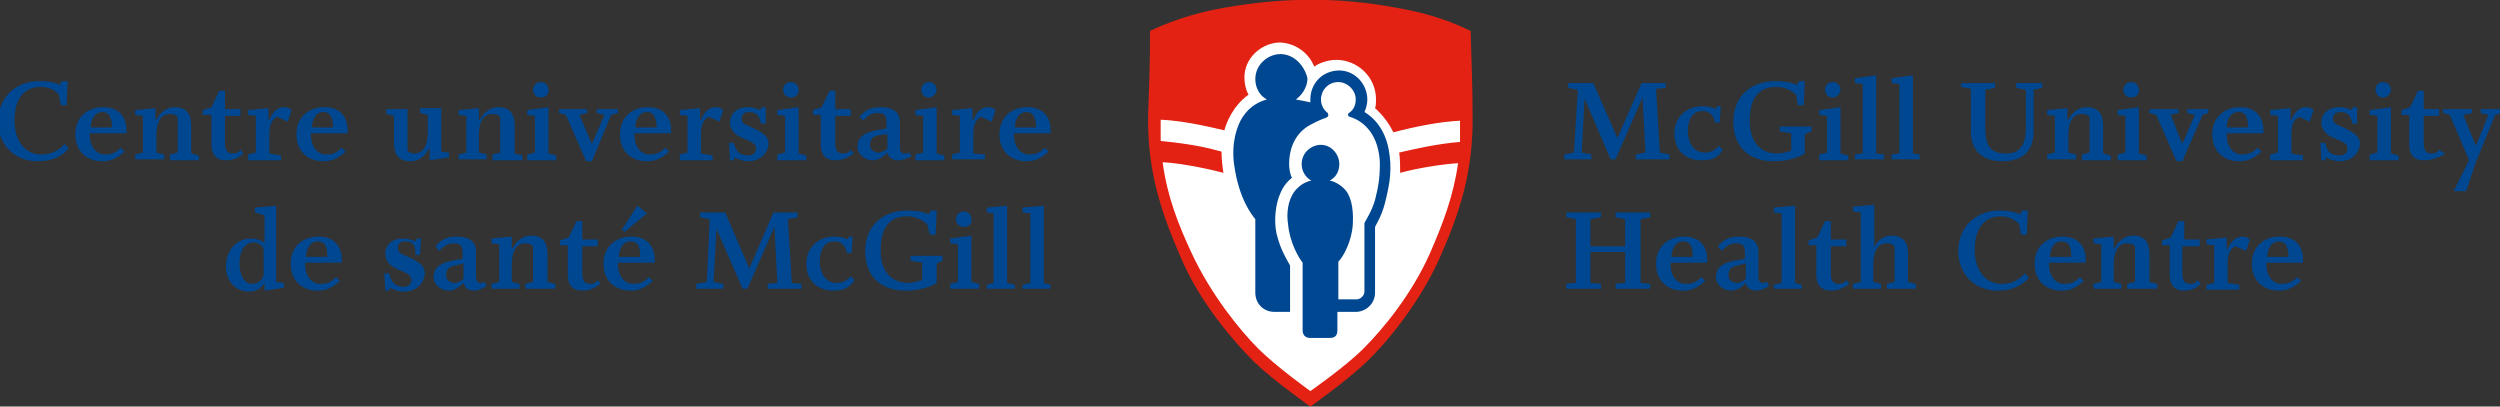 <?xml version="1.0" encoding="utf-8"?>
<!-- Generator: Adobe Illustrator 25.3.1, SVG Export Plug-In . SVG Version: 6.00 Build 0)  -->
<svg version="1.1" id="Calque_1" xmlns="http://www.w3.org/2000/svg" xmlns:xlink="http://www.w3.org/1999/xlink" x="0px" y="0px"
	 viewBox="0 0 258.9 42.1" style="enable-background:new 0 0 258.9 42.1;" xml:space="preserve">
<rect x="0" y="0" width="258.9" height="42.1" fill="#333333" stroke="none"/>
<style type="text/css">
	.st0{clip-path:url(#SVGID_2_);fill:#FFFFFF;}
	.st1{clip-path:url(#SVGID_2_);fill:#E32213;}
	.st2{clip-path:url(#SVGID_2_);fill:#004791;}
</style>
<g>
	<defs>
		<rect id="SVGID_1_" x="-0.2" y="0" width="259.3" height="42.1"/>
	</defs>
	<clipPath id="SVGID_2_">
		<use xlink:href="#SVGID_1_"  style="overflow:visible;"/>
	</clipPath>
	<path class="st0" d="M144.4,1.2c2.2,0.4,4.7,0.9,7.5,2.3c0.1,3.5,0.2,5.8,0.2,8.5c0.1,5.8-1.4,10.1-3.3,14.5
		c-2,4.6-5.4,8.6-7.5,10.6c-2.1,2-5.7,4.6-5.7,4.6s-3.7-2.6-5.7-4.6c-2.1-2-5.5-6-7.5-10.6c-2-4.5-3.5-8.7-3.3-14.5
		c0.1-2.7,0.2-5,0.2-8.5c2.9-1.4,5.8-2,7.5-2.3C133.1,0.1,138.6,0.1,144.4,1.2"/>
	<path class="st1" d="M144.6,0.8c2.3,0.4,4.8,1,7.7,2.4c0.1,3.6,0.2,5.9,0.2,8.7c0.1,5.9-1.4,10.3-3.4,14.8
		c-2.1,4.7-5.5,8.8-7.6,10.8c-2.1,2-5.8,4.6-5.8,4.6s-3.7-2.6-5.8-4.6c-2.1-2.1-5.6-6.1-7.6-10.8c-2-4.6-3.5-8.9-3.4-14.8
		c0.1-2.8,0.2-5.1,0.2-8.7c2.9-1.4,5.9-2.1,7.7-2.4C133-0.3,138.7-0.3,144.6,0.8 M142.4,11.2c0.1-0.2,0.1-0.7,0.1-0.9
		c0-2.4-2-4.1-4.1-4.1c-1,0-1.9,0.4-2.3,0.7c-0.5-1.3-1.8-2.4-3.5-2.5c-1.8,0-3.5,1.4-3.7,3.2c-0.1,0.8,0.1,1.7,0.4,2.2
		c-0.4,0.3-0.8,0.6-1.4,1.4c-0.5,0.7-0.9,1.5-1.1,2.3c-0.5-0.1-3.9-1-6.6-1.1c0,0.5,0,1.4,0,2.2c3.1,0.3,4.9,0.7,6.3,1.1
		c0,0.8,0.1,1.6,0.2,2.2c-0.7-0.2-4.1-1-6.3-1.1c0.5,3.7,1.7,6.6,3,9.4c2,4.3,5,8,6.9,9.9c1.9,1.9,5.4,4.4,5.4,4.4s3.6-2.5,5.5-4.4
		c2-2,5-5.6,6.9-9.9c1.3-3,2.4-5.8,2.9-9.3c-1.6,0.1-4.2,0.5-6,1c0-0.6,0-1.5-0.1-2.1c1.3-0.3,3.8-0.9,6.3-1.1c0-0.7,0-1.4,0-2.2
		c-2.1,0.1-4.6,0.6-6.9,1.2C143.9,12.9,143.3,12,142.4,11.2"/>
	<path class="st2" d="M132.6,5.6c-1.2,0-2.6,1-2.6,2.6c0,0.8,0.4,1.7,1.2,2.1c-0.7,0.2-1.7,0.6-2.5,1.8c-0.6,0.9-1.2,2.7-0.9,4.9
		c0.5,3.7,1.9,5.3,2.2,5.7v7.6c0,1.1,0.8,2,2,2h1.6l0-4.8c-0.5-0.9-1-1.7-1.4-3.3c-0.3-1.4-0.1-3.1,0.4-4.2c0.3-0.7,0.7-1.2,1.2-1.6
		c-0.2-0.3-0.3-1-0.3-1.4c0-1.3,0.4-2.9,1.9-3.9c0.5-0.3,1.3-0.7,1.9-0.9c0.3-0.1,0.3-0.3,0.2-0.5c-0.4-0.3-0.7-0.8-0.7-1.4
		c0-0.9,0.7-1.8,1.8-1.8c0.9,0,1.8,0.8,1.8,1.8c0,0.4-0.1,1-0.7,1.4c-0.1,0.1-0.1,0.1-0.1,0.2c0,0.1,0.1,0.2,0.2,0.2
		c1.6,0.5,3,2,3.1,4.8c0,1.7-0.2,2.6-0.5,3.8c-0.3,1.1-0.9,2-1.1,2.4c0,1.1,0,5.6,0,7.1c0,0.4-0.4,0.8-0.8,0.8c-0.5,0-1.9,0-1.9,0
		s0-3.4,0-3.9c0.5-0.5,1.4-2.1,1.5-3.9c0.1-1.9-0.3-2.8-0.6-3.3c-0.4-0.6-1.2-1.1-1.8-1.2c0.4-0.2,1-0.7,1-1.7c0-1-0.8-2-1.9-2
		c-1,0-2,0.8-2,2c0,0.9,0.6,1.5,1,1.7c-0.5,0.1-1.2,0.4-1.8,1.2c-0.6,0.9-0.8,2.1-0.6,3.4c0.2,1.9,1.1,3.4,1.5,3.9v7
		c0,0.4,0.2,0.8,0.8,0.8c0.7,0,1.4,0,2,0c0.6,0,0.8-0.3,0.8-0.8c0-0.9,0-1.9,0-1.9s1.5,0,1.9,0c1,0,2-0.8,2-2c0-0.5,0-5,0-6.8
		c0.6-1.1,0.9-1.8,1.2-3.2c0.3-1.3,0.6-2.8,0.2-4.9c-0.5-2.5-2-3.5-2.5-3.8c0.1-0.2,0.3-0.7,0.3-1.3c0-1.6-1.3-3-2.9-3
		c-1.7,0-3,1.3-3,3c0,0.1,0,0.2,0,0.3c-0.4-0.1-1-0.2-1.5-0.3c0.3-0.2,1.2-1,1.2-2.2C135.1,6.8,134,5.6,132.6,5.6"/>
	<path class="st2" d="M3.9,16.7c-2.4,0-4.1-1.7-4.1-4.1c0-2.5,1.8-4.2,4.3-4.2c0.8,0,1.5,0.1,2.1,0.4l0.2-0.4H7l-0.1,2.5H6.3
		L6.1,9.8C5.6,9.2,4.9,9,4.2,9c-1.9,0-2.7,1.5-2.7,3.5c0,1.8,0.9,3.5,2.8,3.5c1,0,1.8-0.4,2.4-1.1l0.4,0.5
		C6.3,16.3,5.2,16.7,3.9,16.7"/>
	<path class="st2" d="M9.3,13.8v0.2c0,1.1,0.6,2,1.6,2c0.8,0,1.2-0.3,1.6-0.7l0.4,0.4c-0.7,0.6-1.3,1-2.3,1c-1.6,0-2.8-1-2.8-2.8
		c0-1.7,1.2-2.8,2.9-2.8c1.5,0,2.4,0.9,2.4,2.4v0.3H9.3z M10.6,11.6c-0.8,0-1.2,0.8-1.2,1.6h2.2C11.6,12.4,11.4,11.6,10.6,11.6"/>
	<path class="st2" d="M17.6,16.5V16l0.8-0.2v-3.7c-0.2-0.2-0.4-0.3-0.8-0.3c-1.1,0-1.4,1.1-1.4,2.2v1.8l0.8,0.2v0.5H14V16l0.8-0.2
		V12L14,11.9v-0.5l2.1-0.2v1.2l0.1,0c0.4-0.8,1.1-1.3,1.9-1.3c1.2,0,1.7,0.7,1.7,1.9v2.9l0.8,0.2v0.5H17.6z"/>
	<path class="st2" d="M23.4,16.6c-1,0-1.5-0.6-1.5-1.6v-3.1H21v-0.5l0.9-0.3l0.8-1.7h0.6v1.9h1.6v0.7h-1.6v2.8
		c0,0.7,0.2,1.1,0.8,1.1c0.4,0,0.6-0.1,0.8-0.4l0.3,0.4C24.9,16.2,24.3,16.6,23.4,16.6"/>
	<path class="st2" d="M29.8,12.6l-1.1-0.5c-0.5,0.2-0.8,0.8-0.8,1.7v2.1l1.2,0.2v0.5h-3.4V16l0.8-0.2V12l-0.8-0.1v-0.5l2.1-0.2v1.2
		l0.1,0c0.4-1,1-1.3,1.5-1.3c0.3,0,0.6,0.1,0.8,0.3L29.8,12.6z"/>
	<path class="st2" d="M32.2,13.8v0.2c0,1.1,0.6,2,1.6,2c0.8,0,1.2-0.3,1.6-0.7l0.4,0.4c-0.7,0.6-1.3,1-2.3,1c-1.6,0-2.8-1-2.8-2.8
		c0-1.7,1.2-2.8,2.9-2.8c1.5,0,2.4,0.9,2.4,2.4v0.3H32.2z M33.5,11.6c-0.8,0-1.2,0.8-1.2,1.6h2.2C34.5,12.4,34.3,11.6,33.5,11.6"/>
	<path class="st2" d="M44.5,16.6v-1.2l-0.1,0c-0.4,0.8-1,1.3-1.9,1.3c-1.2,0-1.7-0.7-1.7-1.9v-2.8l-0.8-0.2v-0.5h2.2v4.3
		c0.2,0.2,0.4,0.3,0.7,0.3c1.1,0,1.4-1.1,1.4-2.2v-1.8l-0.8-0.2v-0.5h2.2v4.5l0.8,0.1v0.5L44.5,16.6z"/>
	<path class="st2" d="M51,16.5V16l0.8-0.2v-3.7c-0.2-0.2-0.4-0.3-0.8-0.3c-1.1,0-1.4,1.1-1.4,2.2v1.8l0.8,0.2v0.5h-2.9V16l0.8-0.2
		V12l-0.8-0.1v-0.5l2.1-0.2v1.2l0.1,0c0.4-0.8,1.1-1.3,1.9-1.3c1.2,0,1.7,0.7,1.7,1.9v2.9l0.8,0.2v0.5H51z"/>
	<path class="st2" d="M54.6,16.5V16l0.8-0.2V12l-0.8-0.1v-0.5l2.2-0.3v4.8l0.8,0.2v0.5H54.6z M56,10.1c-0.5,0-0.8-0.4-0.8-0.8
		c0-0.5,0.4-0.8,0.8-0.8c0.5,0,0.8,0.4,0.8,0.8C56.9,9.7,56.5,10.1,56,10.1"/>
	<polygon class="st2" points="63.3,11.9 61.3,16.7 60.7,16.7 58.6,11.9 57.9,11.7 57.9,11.3 60.8,11.3 60.8,11.7 60,11.9 61.3,14.9 
		62.6,11.9 61.8,11.7 61.8,11.3 64,11.3 64,11.7 	"/>
	<path class="st2" d="M65.7,13.8v0.2c0,1.1,0.6,2,1.6,2c0.8,0,1.2-0.3,1.6-0.7l0.4,0.4c-0.7,0.6-1.3,1-2.3,1c-1.6,0-2.8-1-2.8-2.8
		c0-1.7,1.2-2.8,2.9-2.8c1.5,0,2.4,0.9,2.4,2.4v0.3H65.7z M67,11.6c-0.8,0-1.2,0.8-1.2,1.6H68C68,12.4,67.8,11.6,67,11.6"/>
	<path class="st2" d="M74.5,12.6l-1.1-0.5c-0.5,0.2-0.8,0.8-0.8,1.7v2.1l1.2,0.2v0.5h-3.4V16l0.8-0.2V12l-0.8-0.1v-0.5l2.1-0.2v1.2
		l0.1,0c0.4-1,1-1.3,1.5-1.3c0.3,0,0.6,0.1,0.8,0.3L74.5,12.6z"/>
	<path class="st2" d="M77.5,16.7c-0.6,0-1-0.2-1.4-0.4L76,16.6h-0.4l-0.1-1.8l0.5,0c0.2,0.9,0.6,1.3,1.5,1.3c0.5,0,0.8-0.3,0.8-0.7
		c0-0.5-0.4-0.7-1.4-1.1c-0.7-0.3-1.3-0.8-1.3-1.6c0-1,0.8-1.6,1.8-1.6c0.5,0,0.9,0.1,1.3,0.3l0.2-0.3h0.4l0,1.7h-0.5
		c-0.1-0.7-0.4-1.2-1.2-1.2c-0.5,0-0.8,0.2-0.8,0.7c0,0.5,0.4,0.6,1.3,1c0.8,0.4,1.5,0.8,1.5,1.6C79.5,16,78.6,16.7,77.5,16.7"/>
	<path class="st2" d="M80.5,16.5V16l0.8-0.2V12l-0.8-0.1v-0.5l2.2-0.3v4.8l0.8,0.2v0.5H80.5z M81.9,10.1c-0.5,0-0.8-0.4-0.8-0.8
		c0-0.5,0.4-0.8,0.8-0.8c0.5,0,0.8,0.4,0.8,0.8C82.8,9.7,82.4,10.1,81.9,10.1"/>
	<path class="st2" d="M86.5,16.6c-1,0-1.5-0.6-1.5-1.6v-3.1h-0.8v-0.5l0.9-0.3l0.8-1.7h0.6v1.9h1.6v0.7h-1.6v2.8
		c0,0.7,0.2,1.1,0.8,1.1c0.4,0,0.6-0.1,0.8-0.4l0.3,0.4C88,16.2,87.4,16.6,86.5,16.6"/>
	<path class="st2" d="M93,16.6c-0.6,0-1-0.3-1.1-0.8c-0.4,0.4-0.9,0.8-1.5,0.8c-0.8,0-1.6-0.6-1.6-1.4c0-1.1,0.9-1.5,1.9-1.7
		l1.1-0.2v-0.7c0-0.6-0.2-0.9-0.9-0.9c-0.6,0-1.1,0.3-1.5,0.8L89,12.1c0.6-0.7,1.2-1,2.2-1c1.3,0,2,0.5,2,1.6v2.5
		c0,0.6,0.2,0.7,0.5,0.7c0.2,0,0.3,0,0.5-0.1l0.2,0.4C94,16.4,93.5,16.6,93,16.6 M91.8,13.9L91,14c-0.6,0.1-0.9,0.4-0.9,1
		c0,0.5,0.4,0.8,0.9,0.8c0.3,0,0.6-0.2,0.9-0.4V13.9z"/>
	<path class="st2" d="M94.8,16.5V16l0.8-0.2V12l-0.8-0.1v-0.5l2.2-0.3v4.8l0.8,0.2v0.5H94.8z M96.2,10.1c-0.5,0-0.8-0.4-0.8-0.8
		c0-0.5,0.4-0.8,0.8-0.8c0.5,0,0.8,0.4,0.8,0.8C97,9.7,96.6,10.1,96.2,10.1"/>
	<path class="st2" d="M102.7,12.6l-1.1-0.5c-0.5,0.2-0.8,0.8-0.8,1.7v2.1L102,16v0.5h-3.4V16l0.8-0.2V12l-0.8-0.1v-0.5l2.1-0.2v1.2
		l0.1,0c0.4-1,1-1.3,1.5-1.3c0.3,0,0.6,0.1,0.8,0.3L102.7,12.6z"/>
	<path class="st2" d="M105,13.8v0.2c0,1.1,0.6,2,1.6,2c0.8,0,1.2-0.3,1.6-0.7l0.4,0.4c-0.7,0.6-1.3,1-2.3,1c-1.6,0-2.8-1-2.8-2.8
		c0-1.7,1.2-2.8,2.9-2.8c1.5,0,2.4,0.9,2.4,2.4v0.3H105z M106.3,11.6c-0.8,0-1.2,0.8-1.2,1.6h2.2C107.3,12.4,107.1,11.6,106.3,11.6"
		/>
	<path class="st2" d="M27.4,30.1v-0.8l0,0c-0.4,0.6-0.9,0.9-1.6,0.9c-1.2,0-2.4-0.9-2.4-2.6c0-1.7,1.1-2.9,2.6-2.9
		c0.6,0,1.1,0.2,1.4,0.5v-2.9L26.4,22v-0.5l2.2-0.2v7.9l0.8,0.1v0.5L27.4,30.1z M27.3,25.8c-0.1-0.4-0.6-0.7-1-0.7
		c-1.1,0-1.5,1.1-1.5,2.2c0,1,0.4,2.1,1.3,2.1c0.6,0,1-0.3,1.2-0.9V25.8z"/>
	<path class="st2" d="M31.6,27.2v0.2c0,1.1,0.6,2,1.6,2c0.8,0,1.2-0.3,1.6-0.7l0.4,0.4c-0.7,0.6-1.3,1-2.3,1c-1.6,0-2.8-1-2.8-2.8
		c0-1.7,1.2-2.8,2.9-2.8c1.5,0,2.4,0.9,2.4,2.4v0.3H31.6z M32.9,25c-0.8,0-1.2,0.8-1.2,1.6h2.2C33.9,25.8,33.8,25,32.9,25"/>
	<path class="st2" d="M41.8,30.2c-0.6,0-1-0.2-1.4-0.4l-0.1,0.3h-0.4l-0.1-1.8l0.5,0c0.2,0.9,0.6,1.4,1.5,1.4c0.5,0,0.8-0.3,0.8-0.7
		c0-0.5-0.4-0.7-1.4-1.1c-0.7-0.3-1.3-0.8-1.3-1.6c0-1,0.8-1.6,1.8-1.6c0.5,0,0.9,0.1,1.3,0.3l0.2-0.3h0.4l-0.1,1.7h-0.5
		C43.1,25.5,42.8,25,42,25c-0.5,0-0.8,0.2-0.8,0.7c0,0.5,0.4,0.6,1.3,1c0.8,0.4,1.5,0.8,1.5,1.6C43.9,29.5,43,30.2,41.8,30.2"/>
	<path class="st2" d="M49.1,30.1c-0.6,0-1-0.3-1.1-0.8c-0.4,0.4-0.9,0.8-1.5,0.8c-0.8,0-1.6-0.6-1.6-1.4c0-1.1,0.9-1.5,1.9-1.7
		l1.1-0.2v-0.7c0-0.6-0.2-0.9-0.9-0.9c-0.6,0-1.1,0.3-1.5,0.8l-0.4-0.5c0.6-0.7,1.2-1,2.2-1c1.3,0,2,0.5,2,1.6v2.5
		c0,0.6,0.2,0.7,0.5,0.7c0.2,0,0.3-0.1,0.4-0.1l0.2,0.4C50.1,29.8,49.6,30.1,49.1,30.1 M47.9,27.3l-0.8,0.2c-0.6,0.1-0.9,0.4-0.9,1
		c0,0.5,0.4,0.8,0.9,0.8c0.3,0,0.6-0.2,0.9-0.4V27.3z"/>
	<path class="st2" d="M54.4,29.9v-0.5l0.8-0.2v-3.7c-0.2-0.2-0.4-0.3-0.8-0.3c-1.1,0-1.4,1.1-1.4,2.2v1.8l0.8,0.2v0.5h-2.9v-0.5
		l0.8-0.2v-3.9l-0.8-0.1v-0.5l2.1-0.2v1.2l0.1,0c0.4-0.8,1.1-1.3,1.9-1.3c1.2,0,1.7,0.7,1.7,1.9v2.9l0.8,0.2v0.5H54.4z"/>
	<path class="st2" d="M60.3,30.1c-1,0-1.5-0.6-1.5-1.6v-3.1h-0.8v-0.5l0.9-0.3l0.8-1.7h0.6v1.9h1.6v0.7h-1.6v2.8
		c0,0.7,0.2,1.1,0.8,1.1c0.4,0,0.6-0.1,0.8-0.4l0.3,0.4C61.7,29.7,61.2,30.1,60.3,30.1"/>
	<path class="st2" d="M64,27.2v0.2c0,1.1,0.6,2,1.6,2c0.8,0,1.2-0.3,1.6-0.7l0.4,0.4c-0.7,0.6-1.3,1-2.3,1c-1.6,0-2.8-1-2.8-2.8
		c0-1.7,1.2-2.8,2.9-2.8c1.5,0,2.4,0.9,2.4,2.4v0.3H64z M65.3,25c-0.8,0-1.2,0.8-1.2,1.6h2.2C66.3,25.8,66.2,25,65.3,25 M64.7,24
		l-0.3-0.2l1.6-2.5l1,0.8L64.7,24z"/>
	<polygon class="st2" points="79.5,29.9 79.5,29.4 80.5,29.3 80.2,23.5 77.4,29.9 76.9,29.9 74.2,23.7 73.9,29.2 74.9,29.4 
		74.9,29.9 72.1,29.9 72.1,29.4 73.2,29.2 73.5,22.7 72.5,22.5 72.5,22 75.1,22 77.6,27.8 80.1,22 82.6,22 82.6,22.5 81.6,22.7 
		82,29.3 83,29.4 83,29.9 	"/>
	<path class="st2" d="M86.3,30.1c-1.6,0-2.8-1-2.8-2.8c0-1.6,1.2-2.8,2.9-2.8c0.5,0,1,0.1,1.4,0.3l0.1-0.3h0.4l-0.1,1.7h-0.5
		c-0.1-0.7-0.5-1.2-1.3-1.2c-0.9,0-1.5,0.7-1.5,2.1c0,1.3,0.7,2.2,1.7,2.2c0.6,0,1.1-0.2,1.5-0.7l0.4,0.4
		C88,29.8,87.3,30.1,86.3,30.1"/>
	<path class="st2" d="M97,27.3v2c-0.6,0.4-1.8,0.8-3.2,0.8c-2.6,0-4.2-1.5-4.2-4.1c0-2.6,1.8-4.2,4.4-4.2c0.7,0,1.6,0.1,2.2,0.4
		l0.2-0.4h0.6l-0.1,2.5h-0.6L96,23.2c-0.6-0.5-1.2-0.8-2.1-0.8c-2,0-2.7,1.5-2.7,3.5c0,2.1,1,3.4,2.9,3.4c0.4,0,1.1-0.2,1.4-0.3
		v-1.8l-1.2-0.2v-0.5h3.3v0.5L97,27.3z"/>
	<path class="st2" d="M98.4,29.9v-0.5l0.8-0.2v-3.9l-0.8-0.1v-0.5l2.2-0.3v4.8l0.8,0.2v0.5H98.4z M99.8,23.5c-0.5,0-0.8-0.4-0.8-0.8
		c0-0.5,0.4-0.8,0.8-0.8c0.5,0,0.8,0.4,0.8,0.8C100.7,23.2,100.3,23.5,99.8,23.5"/>
	<polygon class="st2" points="102.2,29.9 102.2,29.5 102.9,29.3 102.9,22.1 102.2,22 102.2,21.5 104.3,21.3 104.3,29.3 105.1,29.5 
		105.1,29.9 	"/>
	<polygon class="st2" points="105.9,29.9 105.9,29.5 106.7,29.3 106.7,22.1 105.9,22 105.9,21.5 108.1,21.3 108.1,29.3 108.8,29.5 
		108.8,29.9 	"/>
	<polygon class="st2" points="169.4,16.5 169.4,16 170.4,15.8 170.1,10.1 167.3,16.5 166.8,16.5 164.1,10.2 163.8,15.8 164.8,16 
		164.8,16.5 162,16.5 162,16 163,15.8 163.4,9.3 162.4,9.1 162.4,8.6 165,8.6 167.5,14.3 170,8.6 172.5,8.6 172.5,9.1 171.5,9.2 
		171.9,15.8 172.9,16 172.9,16.5 	"/>
	<path class="st2" d="M176.2,16.6c-1.6,0-2.8-1-2.8-2.8c0-1.6,1.2-2.8,2.9-2.8c0.5,0,1,0.1,1.4,0.3l0.1-0.3h0.4l-0.1,1.7h-0.5
		c-0.1-0.7-0.5-1.2-1.3-1.2c-0.9,0-1.5,0.7-1.5,2.1c0,1.3,0.7,2.2,1.7,2.2c0.6,0,1.1-0.2,1.5-0.7l0.4,0.4
		C177.9,16.4,177.2,16.6,176.2,16.6"/>
	<path class="st2" d="M186.9,13.9v2c-0.6,0.4-1.8,0.8-3.2,0.8c-2.6,0-4.2-1.5-4.2-4.1c0-2.6,1.8-4.2,4.4-4.2c0.7,0,1.6,0.1,2.2,0.4
		l0.2-0.4h0.6l-0.1,2.5h-0.6l-0.2-1.1c-0.6-0.5-1.2-0.8-2.1-0.8c-2,0-2.7,1.5-2.7,3.5c0,2.1,1,3.4,2.9,3.4c0.4,0,1.1-0.2,1.4-0.3
		v-1.8l-1.2-0.2v-0.5h3.3v0.5L186.9,13.9z"/>
	<path class="st2" d="M188.4,16.5V16l0.8-0.2V12l-0.8-0.1v-0.5l2.2-0.3v4.8l0.8,0.2v0.5H188.4z M189.8,10.1c-0.5,0-0.8-0.4-0.8-0.8
		c0-0.5,0.4-0.8,0.8-0.8c0.5,0,0.8,0.4,0.8,0.8C190.6,9.7,190.2,10.1,189.8,10.1"/>
	<polygon class="st2" points="192.1,16.5 192.1,16 192.9,15.9 192.9,8.7 192.1,8.6 192.1,8.1 194.3,7.8 194.3,15.9 195.1,16 
		195.1,16.5 	"/>
	<polygon class="st2" points="195.9,16.5 195.9,16 196.7,15.9 196.7,8.7 195.9,8.6 195.9,8.1 198.1,7.8 198.1,15.9 198.8,16 
		198.8,16.5 	"/>
	<path class="st2" d="M210.6,9.3v4.3c0,2.1-1.2,3.1-3.2,3.1c-2,0-3.3-1-3.3-3.1V9.2l-1-0.2V8.6h3.5v0.5l-1,0.2v3.9
		c0,1.7,0.4,2.7,2.1,2.7c1.6,0,2.1-1,2.1-2.7V9.3l-1-0.2V8.6h2.7v0.5L210.6,9.3z"/>
	<path class="st2" d="M215.6,16.5V16l0.8-0.2v-3.7c-0.2-0.2-0.4-0.3-0.8-0.3c-1.1,0-1.4,1.1-1.4,2.2v1.8L215,16v0.5H212V16l0.8-0.2
		V12l-0.8-0.1v-0.5l2.1-0.2v1.2l0.1,0c0.4-0.8,1.1-1.3,1.9-1.3c1.2,0,1.7,0.7,1.7,1.9v2.9l0.8,0.2v0.5H215.6z"/>
	<path class="st2" d="M219.3,16.5V16l0.8-0.2V12l-0.8-0.1v-0.5l2.2-0.3v4.8l0.8,0.2v0.5H219.3z M220.7,10.1c-0.5,0-0.8-0.4-0.8-0.8
		c0-0.5,0.4-0.8,0.8-0.8c0.5,0,0.8,0.4,0.8,0.8C221.6,9.7,221.2,10.1,220.7,10.1"/>
	<polygon class="st2" points="228.1,11.9 226,16.7 225.4,16.7 223.3,11.9 222.6,11.7 222.6,11.3 225.6,11.3 225.6,11.7 224.8,11.9 
		226,14.9 227.3,11.9 226.5,11.7 226.5,11.3 228.7,11.3 228.7,11.7 	"/>
	<path class="st2" d="M230.6,13.8v0.2c0,1.1,0.6,2,1.6,2c0.8,0,1.2-0.3,1.6-0.7l0.4,0.4c-0.7,0.6-1.3,1-2.3,1c-1.6,0-2.8-1-2.8-2.8
		c0-1.7,1.2-2.8,2.9-2.8c1.5,0,2.4,0.9,2.4,2.4v0.3H230.6z M231.8,11.6c-0.8,0-1.2,0.8-1.2,1.6h2.2
		C232.8,12.4,232.7,11.6,231.8,11.6"/>
	<path class="st2" d="M239.2,12.6l-1.1-0.5c-0.5,0.2-0.8,0.8-0.8,1.7v2.1l1.2,0.2v0.5h-3.4V16l0.8-0.2V12l-0.8-0.1v-0.5l2.1-0.2v1.2
		l0.1,0c0.4-1,1-1.3,1.5-1.3c0.3,0,0.6,0.1,0.8,0.3L239.2,12.6z"/>
	<path class="st2" d="M242.3,16.7c-0.6,0-1-0.2-1.4-0.4l-0.1,0.3h-0.4l-0.1-1.8l0.5,0c0.2,0.9,0.6,1.3,1.5,1.3
		c0.5,0,0.8-0.3,0.8-0.7c0-0.5-0.4-0.7-1.4-1.1c-0.7-0.3-1.3-0.8-1.3-1.6c0-1,0.8-1.6,1.8-1.6c0.5,0,0.9,0.1,1.3,0.3l0.2-0.3h0.4
		l0,1.7h-0.5c-0.1-0.7-0.4-1.2-1.2-1.2c-0.5,0-0.8,0.2-0.8,0.7c0,0.5,0.4,0.6,1.3,1c0.8,0.4,1.5,0.8,1.5,1.6
		C244.3,16,243.4,16.7,242.3,16.7"/>
	<path class="st2" d="M245.4,16.5V16l0.8-0.2V12l-0.8-0.1v-0.5l2.2-0.3v4.8l0.8,0.2v0.5H245.4z M246.8,10.1c-0.5,0-0.8-0.4-0.8-0.8
		c0-0.5,0.4-0.8,0.8-0.8c0.5,0,0.8,0.4,0.8,0.8C247.6,9.7,247.2,10.1,246.8,10.1"/>
	<path class="st2" d="M251,16.6c-1,0-1.5-0.6-1.5-1.6v-3.1h-0.8v-0.5l0.9-0.3l0.8-1.7h0.6v1.9h1.6v0.7h-1.6v2.8
		c0,0.7,0.2,1.1,0.8,1.1c0.4,0,0.6-0.1,0.8-0.4l0.6,0.4C252.8,16.2,252,16.6,251,16.6"/>
	<polygon class="st2" points="258.4,11.9 256.4,16.8 255.4,19.8 254.1,19.8 255.7,16.6 253.7,11.9 253,11.7 253,11.3 256,11.3 
		256,11.7 255.1,11.9 256.4,15.1 257.7,11.9 256.9,11.7 256.9,11.3 259.1,11.3 259.1,11.7 	"/>
	<polygon class="st2" points="167.3,29.9 167.3,29.4 168.3,29.3 168.3,26.1 164.7,26.1 164.7,29.3 165.8,29.4 165.8,29.9 
		162.2,29.9 162.2,29.4 163.2,29.3 163.2,22.7 162.2,22.5 162.2,22 165.8,22 165.8,22.5 164.7,22.7 164.7,25.5 168.3,25.5 
		168.3,22.7 167.3,22.5 167.3,22 170.9,22 170.9,22.5 169.9,22.7 169.9,29.3 170.9,29.4 170.9,29.9 	"/>
	<path class="st2" d="M173,27.2v0.2c0,1.1,0.6,2,1.6,2c0.8,0,1.2-0.3,1.6-0.7l0.4,0.4c-0.7,0.6-1.3,1-2.3,1c-1.6,0-2.8-1-2.8-2.8
		c0-1.7,1.2-2.8,2.9-2.8c1.5,0,2.4,0.9,2.4,2.4v0.3H173z M174.3,25c-0.8,0-1.2,0.8-1.2,1.6h2.2C175.3,25.8,175.2,25,174.3,25"/>
	<path class="st2" d="M181.9,30.1c-0.6,0-1-0.3-1.1-0.8c-0.4,0.4-0.9,0.8-1.5,0.8c-0.8,0-1.6-0.6-1.6-1.4c0-1.1,0.9-1.5,1.9-1.7
		l1.1-0.2v-0.7c0-0.6-0.2-0.9-0.9-0.9c-0.6,0-1.1,0.3-1.5,0.8l-0.4-0.5c0.6-0.7,1.2-1,2.2-1c1.3,0,2,0.5,2,1.6v2.5
		c0,0.6,0.2,0.7,0.5,0.7c0.2,0,0.3-0.1,0.4-0.1l0.2,0.4C182.9,29.8,182.4,30.1,181.9,30.1 M180.7,27.3l-0.8,0.2
		c-0.6,0.1-0.9,0.4-0.9,1c0,0.5,0.4,0.8,0.9,0.8c0.3,0,0.6-0.2,0.9-0.4V27.3z"/>
	<polygon class="st2" points="183.7,29.9 183.7,29.5 184.5,29.3 184.5,22.1 183.7,22 183.7,21.5 185.9,21.3 185.9,29.3 186.6,29.5 
		186.6,29.9 	"/>
	<path class="st2" d="M189.6,30.1c-1,0-1.5-0.6-1.5-1.6v-3.1h-0.8v-0.5l0.9-0.3l0.8-1.7h0.6v1.9h1.6v0.7h-1.6v2.8
		c0,0.7,0.2,1.1,0.8,1.1c0.4,0,0.6-0.1,0.8-0.4l0.3,0.4C191.1,29.7,190.5,30.1,189.6,30.1"/>
	<path class="st2" d="M195.4,29.9v-0.5l0.8-0.2v-3.7c-0.2-0.2-0.4-0.3-0.8-0.3c-1.1,0-1.4,1.1-1.4,2.2v1.8l0.8,0.2v0.5h-2.9v-0.5
		l0.8-0.2v-7.2l-0.8-0.1v-0.5l2.2-0.2v4.4l0,0c0.4-0.8,1-1.2,1.8-1.2c1.2,0,1.7,0.7,1.7,1.9v2.9l0.8,0.2v0.5H195.4z"/>
	<path class="st2" d="M206.9,30.1c-2.4,0-4.1-1.7-4.1-4.1c0-2.5,1.8-4.2,4.3-4.2c0.8,0,1.5,0.1,2.1,0.4l0.2-0.4h0.6l-0.1,2.5h-0.6
		l-0.2-1.1c-0.5-0.5-1.2-0.8-1.9-0.8c-1.9,0-2.7,1.5-2.7,3.5c0,1.8,0.9,3.5,2.8,3.5c1,0,1.8-0.4,2.4-1.1l0.4,0.5
		C209.2,29.7,208.2,30.1,206.9,30.1"/>
	<path class="st2" d="M212.2,27.2v0.2c0,1.1,0.6,2,1.6,2c0.8,0,1.2-0.3,1.6-0.7l0.4,0.4c-0.7,0.6-1.3,1-2.3,1c-1.6,0-2.8-1-2.8-2.8
		c0-1.7,1.2-2.8,2.9-2.8c1.5,0,2.4,0.9,2.4,2.4v0.3H212.2z M213.5,25c-0.8,0-1.2,0.8-1.2,1.6h2.2C214.5,25.8,214.4,25,213.5,25"/>
	<path class="st2" d="M220.3,29.9v-0.5l0.8-0.2v-3.7c-0.2-0.2-0.4-0.3-0.8-0.3c-1.1,0-1.4,1.1-1.4,2.2v1.8l0.8,0.2v0.5h-2.9v-0.5
		l0.8-0.2v-3.9l-0.8-0.1v-0.5l2.1-0.2v1.2l0.1,0c0.4-0.8,1.1-1.3,1.9-1.3c1.2,0,1.7,0.7,1.7,1.9v2.9l0.8,0.2v0.5H220.3z"/>
	<path class="st2" d="M226.2,30.1c-1,0-1.5-0.6-1.5-1.6v-3.1h-0.8v-0.5l0.9-0.3l0.8-1.7h0.6v1.9h1.6v0.7H226v2.8
		c0,0.7,0.2,1.1,0.8,1.1c0.4,0,0.6-0.1,0.8-0.4l0.3,0.4C227.6,29.7,227.1,30.1,226.2,30.1"/>
	<path class="st2" d="M232.6,26l-1.1-0.5c-0.5,0.2-0.8,0.8-0.8,1.7v2.1l1.2,0.2v0.5h-3.4v-0.5l0.8-0.2v-3.9l-0.8-0.1v-0.5l2.1-0.2
		v1.2l0.1,0c0.4-1,1-1.3,1.5-1.3c0.3,0,0.6,0.1,0.8,0.3L232.6,26z"/>
	<path class="st2" d="M234.7,27.2v0.2c0,1.1,0.6,2,1.6,2c0.8,0,1.2-0.3,1.6-0.7l0.4,0.4c-0.7,0.6-1.3,1-2.3,1c-1.6,0-2.8-1-2.8-2.8
		c0-1.7,1.2-2.8,2.9-2.8c1.5,0,2.4,0.9,2.4,2.4v0.3H234.7z M236,25c-0.8,0-1.2,0.8-1.2,1.6h2.2C237,25.8,236.8,25,236,25"/>
</g>
</svg>
